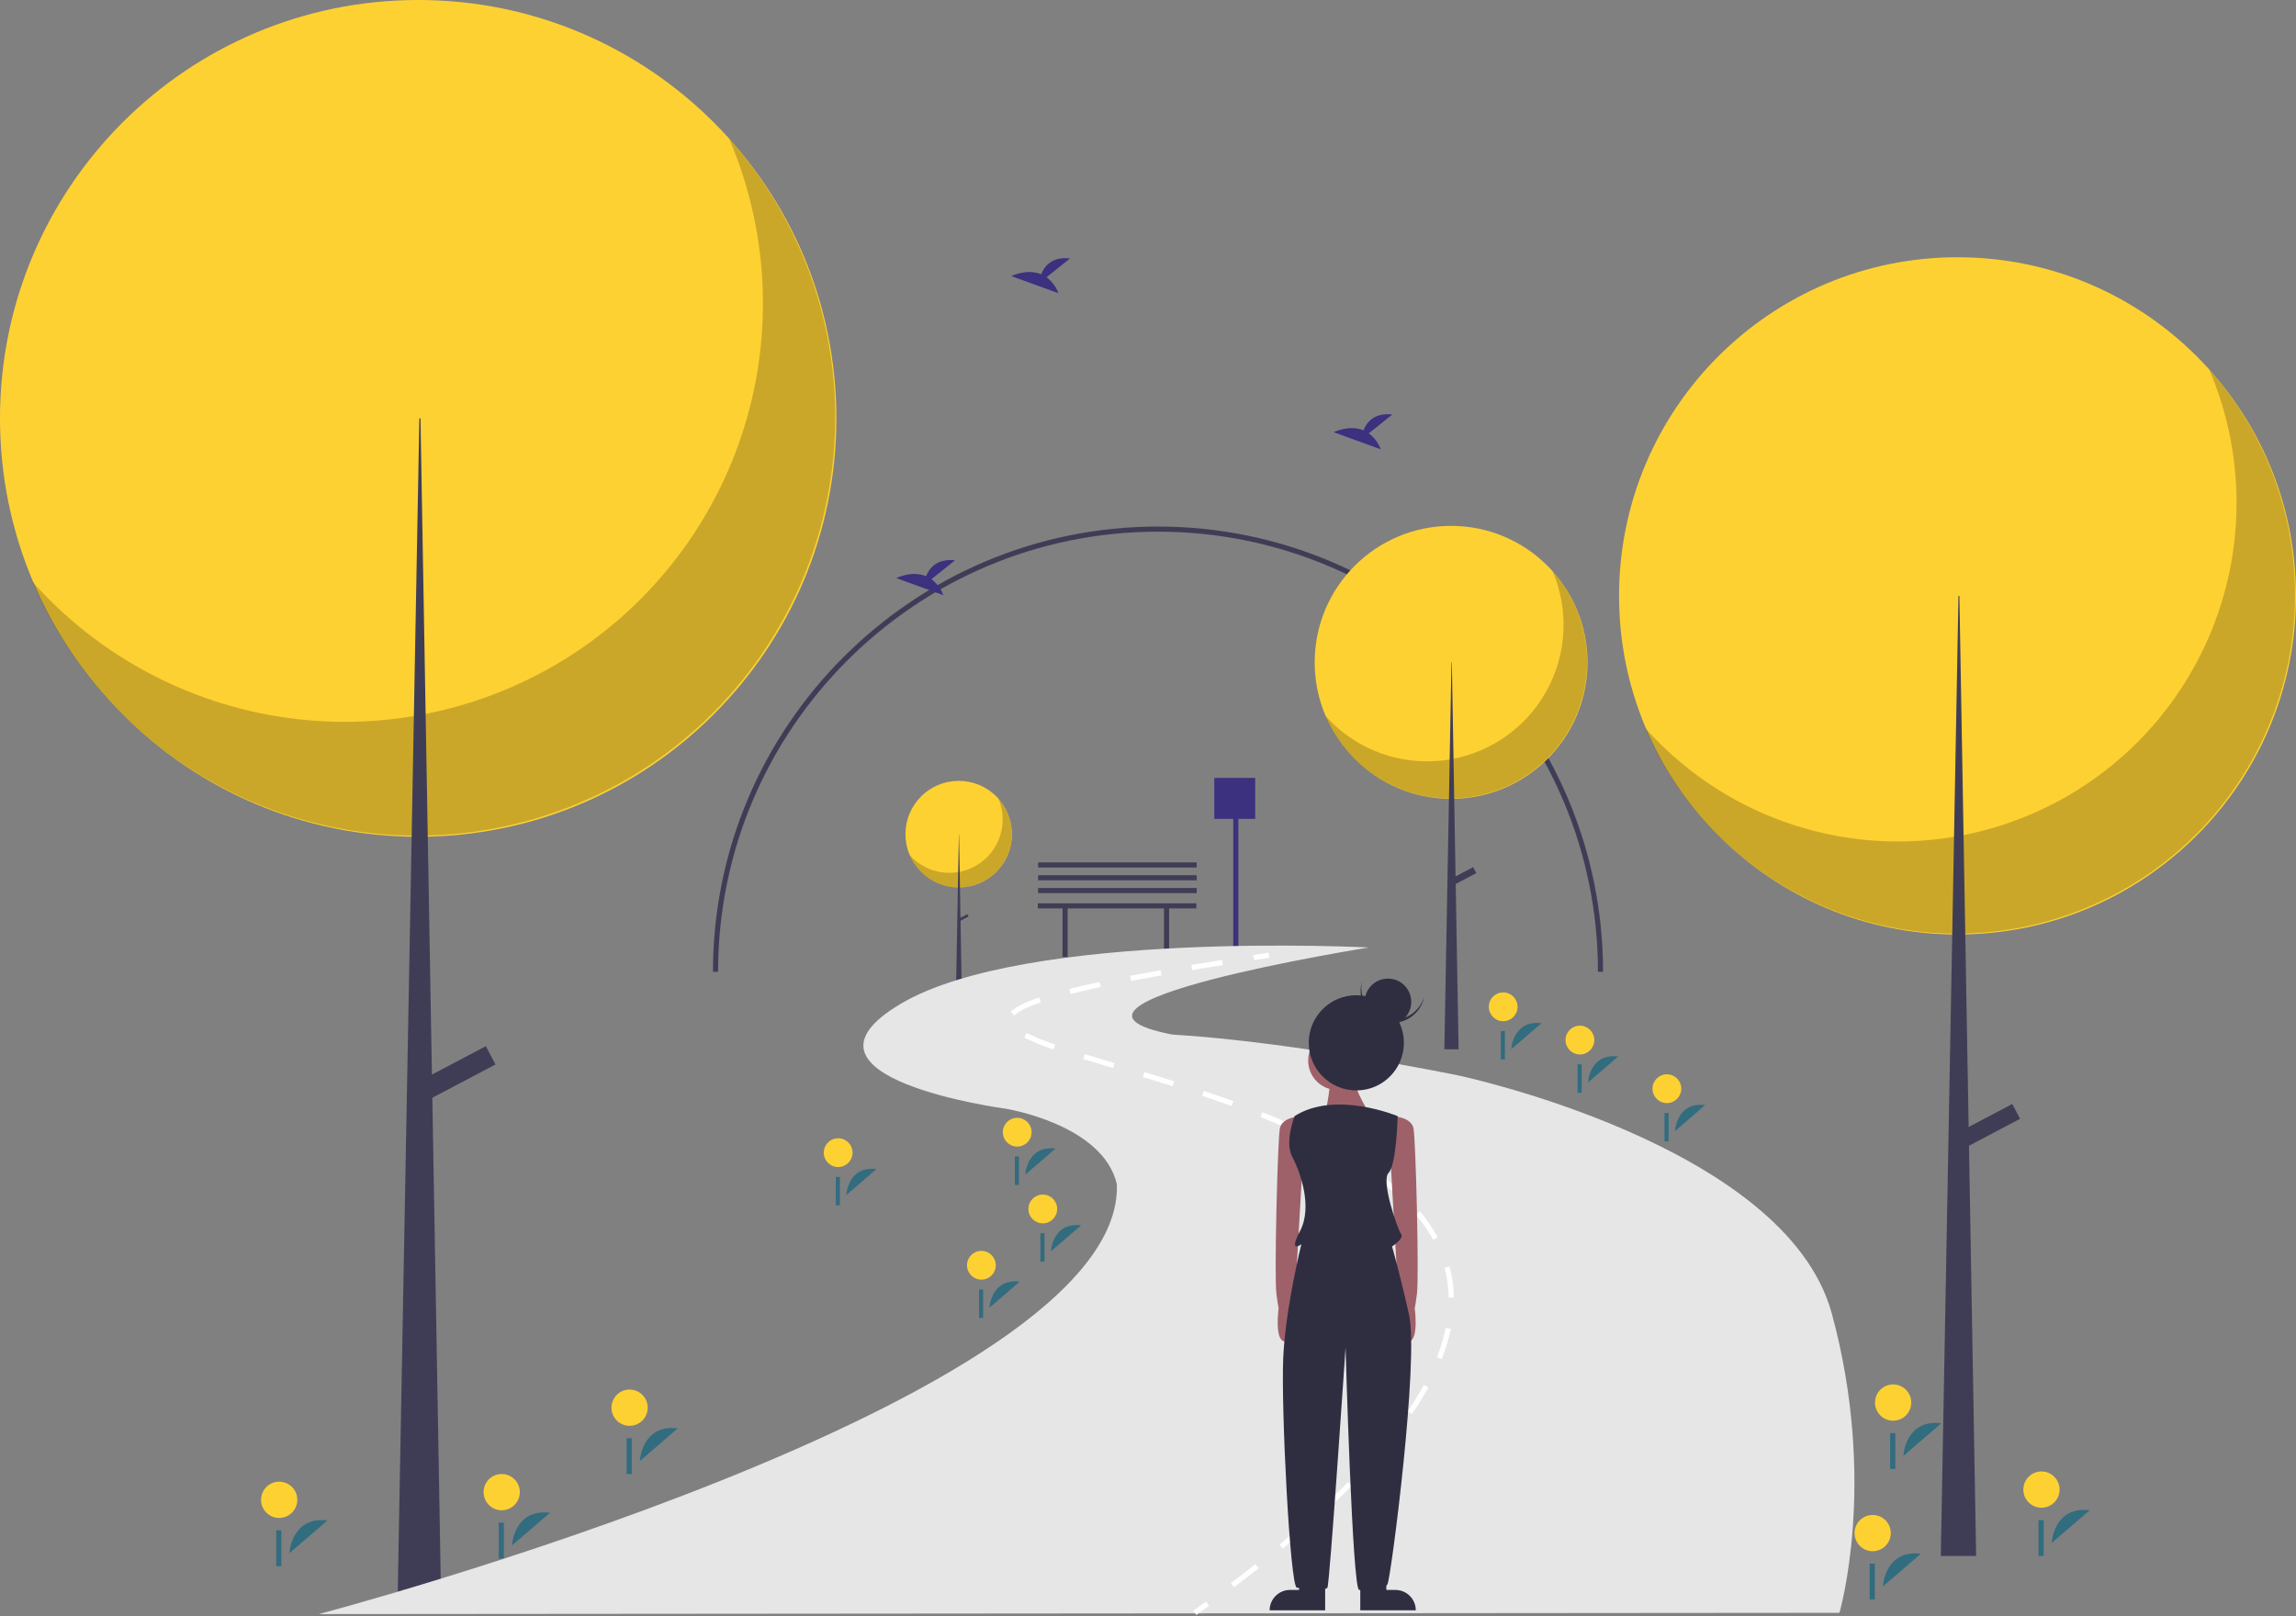 <svg width="500" height="352" viewBox="0 0 500 352" fill="none" xmlns="http://www.w3.org/2000/svg">
<rect x="0" y="0" width="500" height="352" fill="#808080" stroke="none"/>
<g clip-path="url(#clip0_2557_4531)">
<path d="M260.536 196.761H226.002V197.876H231.388V208.466H232.502V197.876H253.479V208.466H254.593V197.876H260.536V196.761Z" fill="#3F3D56"/>
<path d="M273.346 169.449H264.434V178.367H268.565V208.417H269.679V178.367H273.346V169.449Z" fill="#3B317F"/>
<path d="M260.604 193.426H226.07V194.541H260.604V193.426Z" fill="#3F3D56"/>
<path d="M260.604 190.639H226.07V191.754H260.604V190.639Z" fill="#3F3D56"/>
<path d="M260.604 187.852H226.07V188.967H260.604V187.852Z" fill="#3F3D56"/>
<path d="M349.098 211.679H347.984C347.984 158.816 305.006 115.809 252.18 115.809C199.353 115.809 156.376 158.816 156.376 211.679H155.262C155.262 158.201 198.739 114.694 252.18 114.694C305.621 114.694 349.098 158.201 349.098 211.679Z" fill="#3F3D56"/>
<path d="M91.07 182.264C141.366 182.264 182.139 141.463 182.139 91.132C182.139 40.801 141.366 0 91.07 0C40.773 0 0 40.801 0 91.132C0 141.463 40.773 182.264 91.07 182.264Z" fill="#FED133"/>
<path opacity="0.2" d="M158.813 30.263C167.308 50.147 168.461 72.406 162.065 93.063C155.669 113.719 142.141 131.427 123.899 143.021C105.658 154.616 83.89 159.342 62.487 156.354C41.084 153.367 21.44 142.861 7.064 126.715C12.254 138.863 20.02 149.738 29.826 158.584C39.632 167.431 51.243 174.038 63.854 177.949C76.465 181.86 89.775 182.98 102.862 181.232C115.949 179.484 128.499 174.91 139.644 167.826C150.788 160.742 160.261 151.319 167.405 140.208C174.549 129.098 179.193 116.566 181.017 103.48C182.84 90.395 181.799 77.07 177.965 64.427C174.131 51.785 167.596 40.127 158.813 30.263V30.263Z" fill="black"/>
<path d="M91.32 91.132H91.57L96.073 349.507H86.566L91.32 91.132Z" fill="#3F3D56"/>
<path d="M107.903 231.868L105.805 227.88L90.751 235.811L92.849 239.799L107.903 231.868Z" fill="#3F3D56"/>
<path d="M426.291 203.555C467 203.555 500 170.532 500 129.796C500 89.059 467 56.036 426.291 56.036C385.583 56.036 352.582 89.059 352.582 129.796C352.582 170.532 385.583 203.555 426.291 203.555Z" fill="#FED133"/>
<path opacity="0.2" d="M481.12 80.53C487.996 96.624 488.928 114.64 483.752 131.358C478.575 148.077 467.626 162.409 452.862 171.793C438.097 181.178 420.48 185.003 403.156 182.585C385.833 180.167 369.934 171.664 358.299 158.595C362.499 168.428 368.785 177.229 376.722 184.39C384.658 191.55 394.056 196.898 404.263 200.063C414.47 203.228 425.243 204.134 435.835 202.72C446.427 201.305 456.584 197.603 465.605 191.87C474.625 186.136 482.292 178.509 488.074 169.517C493.856 160.524 497.615 150.381 499.091 139.79C500.567 129.199 499.724 118.414 496.621 108.181C493.518 97.949 488.229 88.514 481.12 80.53V80.53Z" fill="black"/>
<path d="M426.494 129.795H426.696L430.341 338.917H422.646L426.494 129.795Z" fill="#3F3D56"/>
<path d="M439.915 243.703L438.217 240.475L426.032 246.895L427.73 250.122L439.915 243.703Z" fill="#3F3D56"/>
<path d="M208.781 193.311C215.19 193.311 220.385 188.113 220.385 181.7C220.385 175.287 215.19 170.088 208.781 170.088C202.373 170.088 197.178 175.287 197.178 181.7C197.178 188.113 202.373 193.311 208.781 193.311Z" fill="#FED133"/>
<path opacity="0.2" d="M217.413 173.944C218.495 176.478 218.642 179.314 217.827 181.946C217.012 184.578 215.289 186.834 212.965 188.311C210.64 189.788 207.867 190.391 205.14 190.01C202.413 189.629 199.91 188.291 198.078 186.233C198.739 187.781 199.729 189.167 200.978 190.294C202.228 191.421 203.707 192.263 205.314 192.761C206.921 193.26 208.617 193.402 210.284 193.18C211.951 192.957 213.551 192.374 214.971 191.472C216.391 190.569 217.597 189.368 218.508 187.953C219.418 186.537 220.01 184.94 220.242 183.273C220.474 181.606 220.342 179.908 219.853 178.297C219.365 176.686 218.532 175.201 217.413 173.944V173.944Z" fill="black"/>
<path d="M208.815 181.7H208.846L209.42 214.62H208.209L208.815 181.7Z" fill="#3F3D56"/>
<path d="M210.927 199.631L210.66 199.123L208.742 200.134L209.009 200.642L210.927 199.631Z" fill="#3F3D56"/>
<path d="M316.005 174.002C332.411 174.002 345.711 160.693 345.711 144.275C345.711 127.858 332.411 114.549 316.005 114.549C299.599 114.549 286.299 127.858 286.299 144.275C286.299 160.693 299.599 174.002 316.005 174.002Z" fill="#FED133"/>
<path opacity="0.2" d="M338.103 124.42C340.874 130.907 341.249 138.167 339.163 144.905C337.077 151.643 332.664 157.419 326.714 161.201C320.764 164.983 313.663 166.525 306.682 165.55C299.7 164.576 293.293 161.149 288.604 155.882C290.296 159.845 292.83 163.392 296.028 166.278C299.227 169.163 303.014 171.319 307.128 172.594C311.241 173.87 315.583 174.235 319.852 173.665C324.121 173.095 328.214 171.603 331.85 169.292C335.485 166.982 338.575 163.908 340.905 160.284C343.235 156.659 344.75 152.572 345.345 148.303C345.94 144.035 345.6 139.688 344.35 135.564C343.099 131.441 340.968 127.638 338.103 124.42V124.42Z" fill="black"/>
<path d="M316.086 144.275H316.167L317.637 228.555H314.535L316.086 144.275Z" fill="#3F3D56"/>
<path d="M321.495 190.182L320.811 188.881L315.9 191.468L316.584 192.769L321.495 190.182Z" fill="#3F3D56"/>
<path d="M111.486 336.645C111.486 336.645 111.871 328.58 119.756 329.517Z" fill="#316C7F"/>
<path d="M109.257 328.97C111.437 328.97 113.204 327.202 113.204 325.021C113.204 322.84 111.437 321.072 109.257 321.072C107.077 321.072 105.311 322.84 105.311 325.021C105.311 327.202 107.077 328.97 109.257 328.97Z" fill="#FED133"/>
<path d="M109.729 331.671H108.615V339.474H109.729V331.671Z" fill="#316C7F"/>
<path d="M139.336 318.251C139.336 318.251 139.721 310.186 147.606 311.123Z" fill="#316C7F"/>
<path d="M137.107 310.576C139.286 310.576 141.053 308.808 141.053 306.627C141.053 304.446 139.286 302.678 137.107 302.678C134.927 302.678 133.16 304.446 133.16 306.627C133.16 308.808 134.927 310.576 137.107 310.576Z" fill="#FED133"/>
<path d="M137.579 313.277H136.465V321.081H137.579V313.277Z" fill="#316C7F"/>
<path d="M223.285 255.849C223.285 255.849 223.591 249.443 229.853 250.188Z" fill="#316C7F"/>
<path d="M221.517 249.753C223.248 249.753 224.652 248.349 224.652 246.616C224.652 244.884 223.248 243.48 221.517 243.48C219.786 243.48 218.383 244.884 218.383 246.616C218.383 248.349 219.786 249.753 221.517 249.753Z" fill="#FED133"/>
<path d="M221.891 251.898H221.006V258.096H221.891V251.898Z" fill="#316C7F"/>
<path d="M345.826 235.783C345.826 235.783 346.132 229.377 352.395 230.122Z" fill="#316C7F"/>
<path d="M344.056 229.687C345.788 229.687 347.191 228.283 347.191 226.551C347.191 224.818 345.788 223.414 344.056 223.414C342.325 223.414 340.922 224.818 340.922 226.551C340.922 228.283 342.325 229.687 344.056 229.687Z" fill="#FED133"/>
<path d="M344.432 231.833H343.547V238.03H344.432V231.833Z" fill="#316C7F"/>
<path d="M228.855 272.571C228.855 272.571 229.161 266.165 235.424 266.909Z" fill="#316C7F"/>
<path d="M227.086 266.475C228.817 266.475 230.22 265.07 230.22 263.338C230.22 261.606 228.817 260.201 227.086 260.201C225.355 260.201 223.951 261.606 223.951 263.338C223.951 265.07 225.355 266.475 227.086 266.475Z" fill="#FED133"/>
<path d="M227.461 268.62H226.576V274.818H227.461V268.62Z" fill="#316C7F"/>
<path d="M215.488 284.833C215.488 284.833 215.794 278.427 222.057 279.172Z" fill="#316C7F"/>
<path d="M213.718 278.737C215.45 278.737 216.853 277.333 216.853 275.601C216.853 273.868 215.45 272.464 213.718 272.464C211.987 272.464 210.584 273.868 210.584 275.601C210.584 277.333 211.987 278.737 213.718 278.737Z" fill="#FED133"/>
<path d="M214.094 280.882H213.209V287.08H214.094V280.882Z" fill="#316C7F"/>
<path d="M364.764 246.374C364.764 246.374 365.069 239.968 371.332 240.712Z" fill="#316C7F"/>
<path d="M362.994 240.278C364.725 240.278 366.128 238.873 366.128 237.141C366.128 235.409 364.725 234.004 362.994 234.004C361.263 234.004 359.859 235.409 359.859 237.141C359.859 238.873 361.263 240.278 362.994 240.278Z" fill="#FED133"/>
<path d="M363.369 242.423H362.484V248.621H363.369V242.423Z" fill="#316C7F"/>
<path d="M184.297 260.308C184.297 260.308 184.602 253.902 190.865 254.647Z" fill="#316C7F"/>
<path d="M182.527 254.212C184.258 254.212 185.662 252.808 185.662 251.076C185.662 249.343 184.258 247.939 182.527 247.939C180.796 247.939 179.393 249.343 179.393 251.076C179.393 252.808 180.796 254.212 182.527 254.212Z" fill="#FED133"/>
<path d="M182.9 256.357H182.016V262.555H182.9V256.357Z" fill="#316C7F"/>
<path d="M329.117 228.537C329.117 228.537 329.423 222.132 335.685 222.876Z" fill="#316C7F"/>
<path d="M327.347 222.441C329.079 222.441 330.482 221.037 330.482 219.305C330.482 217.572 329.079 216.168 327.347 216.168C325.616 216.168 324.213 217.572 324.213 219.305C324.213 221.037 325.616 222.441 327.347 222.441Z" fill="#FED133"/>
<path d="M327.721 224.587H326.836V230.784H327.721V224.587Z" fill="#316C7F"/>
<path d="M63.027 338.317C63.027 338.317 63.412 330.252 71.297 331.189Z" fill="#316C7F"/>
<path d="M60.798 330.642C62.978 330.642 64.745 328.874 64.745 326.693C64.745 324.512 62.978 322.744 60.798 322.744C58.618 322.744 56.852 324.512 56.852 326.693C56.852 328.874 58.618 330.642 60.798 330.642Z" fill="#FED133"/>
<path d="M61.27 333.343H60.156V341.146H61.27V333.343Z" fill="#316C7F"/>
<path d="M446.801 336.088C446.801 336.088 447.185 328.022 455.071 328.96Z" fill="#316C7F"/>
<path d="M444.572 328.413C446.751 328.413 448.518 326.644 448.518 324.463C448.518 322.282 446.751 320.514 444.572 320.514C442.392 320.514 440.625 322.282 440.625 324.463C440.625 326.644 442.392 328.413 444.572 328.413Z" fill="#FED133"/>
<path d="M445.044 331.114H443.93V338.917H445.044V331.114Z" fill="#316C7F"/>
<path d="M414.494 317.136C414.494 317.136 414.879 309.071 422.764 310.009Z" fill="#316C7F"/>
<path d="M412.267 309.461C414.446 309.461 416.213 307.693 416.213 305.512C416.213 303.331 414.446 301.563 412.267 301.563C410.087 301.563 408.32 303.331 408.32 305.512C408.32 307.693 410.087 309.461 412.267 309.461Z" fill="#FED133"/>
<path d="M412.737 312.162H411.623V319.966H412.737V312.162Z" fill="#316C7F"/>
<path d="M410.039 345.563C410.039 345.563 410.424 337.498 418.309 338.435Z" fill="#316C7F"/>
<path d="M407.81 337.888C409.989 337.888 411.756 336.12 411.756 333.939C411.756 331.758 409.989 329.99 407.81 329.99C405.63 329.99 403.863 331.758 403.863 333.939C403.863 336.12 405.63 337.888 407.81 337.888Z" fill="#FED133"/>
<path d="M408.282 340.589H407.168V348.392H408.282V340.589Z" fill="#316C7F"/>
<path d="M69.438 351.582C69.438 351.582 244.893 305.319 243.222 257.942C240.158 244.843 218.992 241.499 218.992 241.499C218.992 241.499 168.862 234.81 196.155 218.646C223.448 202.482 298.086 206.384 298.086 206.384C298.086 206.384 221.22 218.646 255.197 225.335C282.49 227.007 317.581 234.253 317.581 234.253C317.581 234.253 388.878 249.302 398.904 286.09C408.93 322.877 400.575 351.304 400.575 351.304L69.438 351.582Z" fill="#E6E6E6"/>
<path d="M260.54 351.763L259.883 350.844C260.811 350.18 261.725 349.519 262.626 348.863L263.29 349.776C262.386 350.434 261.469 351.096 260.54 351.763Z" fill="white"/>
<path d="M268.73 345.734L268.049 344.834C269.872 343.452 271.669 342.061 273.388 340.701L274.088 341.587C272.363 342.952 270.56 344.348 268.73 345.734ZM279.354 337.319L278.633 336.45C280.398 334.982 282.125 333.507 283.764 332.066L284.509 332.915C282.862 334.363 281.128 335.845 279.354 337.319V337.319ZM289.532 328.356L288.759 327.532C290.444 325.951 292.068 324.368 293.587 322.826L294.391 323.619C292.862 325.171 291.227 326.765 289.532 328.356V328.356ZM299.047 318.675L298.207 317.92C299.755 316.195 301.218 314.467 302.558 312.785L303.441 313.489C302.088 315.188 300.609 316.933 299.047 318.675V318.675ZM307.487 308.019L306.554 307.382C307.866 305.458 309.05 303.537 310.073 301.672L311.063 302.216C310.023 304.112 308.819 306.064 307.487 308.019ZM313.977 296.037L312.927 295.624C313.745 293.557 314.386 291.424 314.843 289.248L315.949 289.475C315.479 291.714 314.82 293.91 313.977 296.037V296.037ZM315.484 282.653C315.451 280.458 315.146 278.275 314.577 276.154L315.667 275.86C316.26 278.07 316.578 280.346 316.613 282.634L315.484 282.653ZM312.107 270.057C311.035 268.119 309.777 266.291 308.35 264.598L309.216 263.873C310.69 265.623 311.99 267.512 313.097 269.514L312.107 270.057ZM303.686 259.831C302.009 258.352 300.251 256.967 298.422 255.681L299.074 254.759C300.937 256.069 302.726 257.48 304.435 258.986L303.686 259.831ZM292.765 252.046C290.919 250.96 288.927 249.876 286.846 248.824L287.354 247.816C289.457 248.878 291.47 249.973 293.338 251.072L292.765 252.046ZM280.745 245.938C278.78 245.064 276.687 244.185 274.524 243.324L274.942 242.275C277.118 243.141 279.225 244.026 281.204 244.905L280.745 245.938ZM268.195 240.923C266.184 240.193 264.034 239.444 261.805 238.697L262.163 237.625C264.401 238.376 266.56 239.128 268.58 239.86L268.195 240.923ZM255.365 236.604C253.398 235.983 251.28 235.329 248.891 234.605L249.218 233.524C251.612 234.249 253.734 234.905 255.705 235.526L255.365 236.604ZM242.395 232.654C240.112 231.971 237.935 231.318 235.896 230.689L236.229 229.609C238.264 230.238 240.438 230.89 242.719 231.572L242.395 232.654ZM229.423 228.595C227.251 227.877 225.128 227.022 223.065 226.034L223.573 225.024C225.59 225.991 227.668 226.826 229.792 227.527L229.423 228.595ZM220.898 221.19L220.094 220.398C221.123 219.351 223.158 218.328 226.317 217.268L226.675 218.339C223.731 219.327 221.787 220.286 220.898 221.19L220.898 221.19ZM233.133 216.499L232.86 215.402C234.813 214.916 237.037 214.407 239.471 213.889L239.705 214.995C237.284 215.509 235.073 216.015 233.133 216.499V216.499ZM246.323 213.664L246.112 212.554C248.192 212.157 250.432 211.745 252.77 211.33L252.967 212.442C250.634 212.856 248.399 213.267 246.323 213.664V213.664ZM259.626 211.295L259.44 210.181C261.567 209.824 263.793 209.459 266.118 209.086L266.296 210.201C263.974 210.574 261.75 210.938 259.626 211.295Z" fill="white"/>
<path d="M273.103 209.129L272.93 208.012C274.027 207.842 275.144 207.671 276.28 207.498L276.45 208.614C275.314 208.787 274.199 208.959 273.103 209.129Z" fill="white"/>
<path d="M298.086 94.389L303.213 90.285C299.23 89.846 297.593 92.02 296.924 93.74C293.812 92.447 290.424 94.142 290.424 94.142L300.683 97.869C300.166 96.486 299.265 95.279 298.086 94.389V94.389Z" fill="#3B317F"/>
<path d="M202.838 126.16L207.965 122.056C203.982 121.617 202.345 123.791 201.676 125.511C198.564 124.218 195.176 125.913 195.176 125.913L205.435 129.64C204.918 128.257 204.017 127.05 202.838 126.16V126.16Z" fill="#3B317F"/>
<path d="M227.902 60.389L233.03 56.285C229.047 55.845 227.41 58.019 226.74 59.74C223.628 58.447 220.24 60.142 220.24 60.142L230.5 63.868C229.982 62.485 229.081 61.278 227.902 60.389Z" fill="#3B317F"/>
<path d="M283.644 243.115C283.644 243.115 279.203 243.115 278.71 245.831C278.216 248.547 277.476 278.176 277.969 281.88C278.463 285.583 278.463 284.843 278.463 284.843C278.463 284.843 277.479 291.881 279.698 292.189C281.917 292.497 281.917 284.102 281.917 284.102L283.644 253.979V243.115Z" fill="#9E616A"/>
<path d="M302.891 243.115C302.891 243.115 307.332 243.115 307.825 245.831C308.319 248.547 309.059 278.176 308.566 281.88C308.072 285.583 308.072 284.843 308.072 284.843C308.072 284.843 309.056 291.881 306.837 292.189C304.618 292.497 304.618 284.102 304.618 284.102L302.891 253.979V243.115Z" fill="#9E616A"/>
<path d="M282.903 346.322H280.93C280.346 346.322 279.769 346.437 279.23 346.66C278.691 346.884 278.202 347.211 277.789 347.624C277.377 348.037 277.05 348.526 276.826 349.066C276.603 349.605 276.488 350.183 276.488 350.766V350.766H288.578V345.088H282.903V346.322Z" fill="#2F2E41"/>
<path d="M301.903 346.322H303.877C305.055 346.322 306.185 346.79 307.018 347.624C307.851 348.457 308.319 349.588 308.319 350.766V350.766H296.229V345.088H301.903V346.322Z" fill="#2F2E41"/>
<path d="M291.294 237.437C294.837 237.437 297.709 234.563 297.709 231.017C297.709 227.472 294.837 224.598 291.294 224.598C287.751 224.598 284.879 227.472 284.879 231.017C284.879 234.563 287.751 237.437 291.294 237.437Z" fill="#9E616A"/>
<path d="M289.813 234.474C289.813 234.474 289.073 242.622 288.086 243.362C287.099 244.103 298.449 242.869 298.449 242.869C298.449 242.869 294.501 236.943 295.242 234.968C295.982 232.992 289.813 234.474 289.813 234.474Z" fill="#9E616A"/>
<path d="M304.371 243.115C304.371 243.115 290.8 237.437 281.918 243.115C281.918 243.115 279.697 248.794 281.424 252.004C283.151 255.214 285.865 262.868 283.151 268.053C280.437 273.238 283.398 271.016 283.398 271.016C283.398 271.016 279.944 284.843 279.45 295.706C278.957 306.57 280.931 345.581 282.411 345.828C283.892 346.075 288.58 346.569 289.073 345.828C289.567 345.088 293.021 293.484 293.021 293.484C293.021 293.484 294.501 346.322 295.982 346.322C297.462 346.322 301.41 346.322 302.15 345.088C302.89 343.853 309.059 296.2 306.838 286.324C304.617 276.448 303.137 271.51 303.137 271.51C303.137 271.51 305.851 269.781 305.111 268.794C304.371 267.806 300.67 257.189 302.397 255.461C304.124 253.732 304.371 243.115 304.371 243.115Z" fill="#2F2E41"/>
<path d="M295.365 237.518C301.088 237.518 305.728 232.875 305.728 227.148C305.728 221.421 301.088 216.778 295.365 216.778C289.642 216.778 285.002 221.421 285.002 227.148C285.002 232.875 289.642 237.518 295.365 237.518Z" fill="#2F2E41"/>
<path d="M301.836 221.957C300.09 221.546 298.568 220.478 297.588 218.975C296.607 217.472 296.242 215.649 296.569 213.884C296.539 213.99 296.51 214.097 296.485 214.206C296.063 216.009 296.373 217.906 297.348 219.48C298.323 221.054 299.883 222.177 301.685 222.6C303.487 223.024 305.383 222.714 306.956 221.739C308.53 220.765 309.652 219.204 310.077 217.402C310.102 217.293 310.124 217.185 310.145 217.076C309.652 218.802 308.514 220.272 306.967 221.181C305.42 222.089 303.582 222.367 301.836 221.957V221.957Z" fill="#2F2E41"/>
<path d="M302.257 223.308C305.058 223.308 307.328 221.036 307.328 218.233C307.328 215.43 305.058 213.158 302.257 213.158C299.456 213.158 297.186 215.43 297.186 218.233C297.186 221.036 299.456 223.308 302.257 223.308Z" fill="#2F2E41"/>
</g>
<defs>
<clipPath id="clip0_2557_4531">
<rect width="500" height="351.763" fill="white"/>
</clipPath>
</defs>
</svg>
